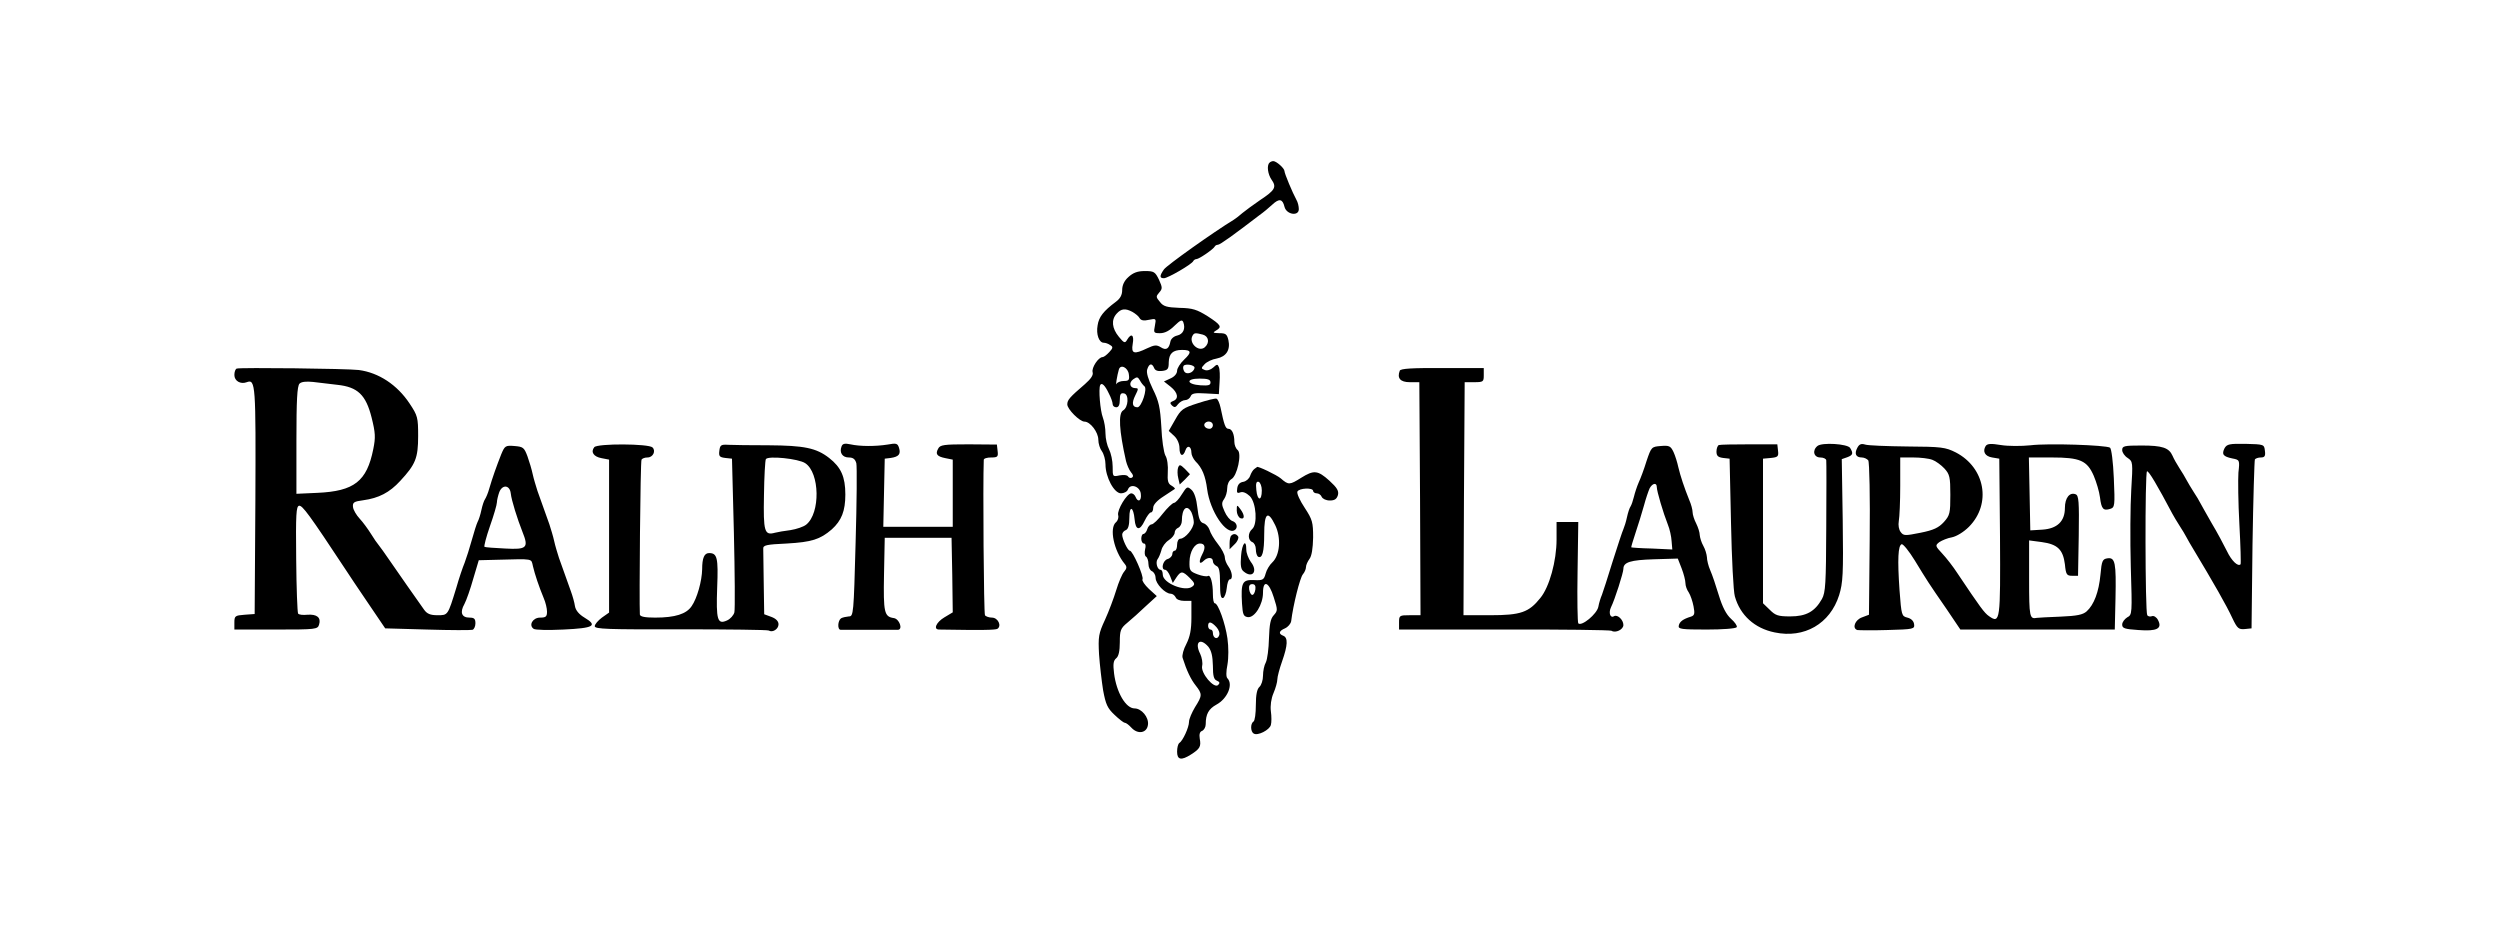 <svg width="160" height="60" viewBox="0 0 160 60" fill="none" xmlns="http://www.w3.org/2000/svg">
<g clip-path="url(#clip0_3613:28712)">
<path d="M81.245 10.418C81.062 10.586 81.138 11.152 81.382 11.504C81.719 11.978 81.596 12.177 80.649 12.804C80.206 13.11 79.702 13.477 79.519 13.63C79.351 13.783 79.107 13.967 78.969 14.059C77.64 14.869 74.677 16.98 74.494 17.24C74.203 17.653 74.203 17.806 74.494 17.806C74.738 17.806 76.296 16.904 76.372 16.705C76.403 16.644 76.495 16.582 76.571 16.582C76.739 16.582 77.671 15.94 77.747 15.772C77.778 15.711 77.869 15.665 77.946 15.665C78.083 15.665 78.969 15.022 80.588 13.783C80.848 13.6 81.215 13.294 81.428 13.095C81.871 12.682 82.085 12.728 82.207 13.233C82.329 13.737 83.124 13.86 83.124 13.386C83.124 13.202 83.063 12.942 82.971 12.789C82.727 12.345 82.207 11.106 82.207 10.954C82.207 10.77 81.688 10.311 81.489 10.311C81.413 10.311 81.291 10.357 81.245 10.418Z" fill="black"/>
<path d="M72.218 17.73C71.958 17.959 71.82 18.25 71.82 18.556C71.82 18.877 71.698 19.106 71.408 19.32C70.629 19.902 70.324 20.284 70.247 20.82C70.14 21.401 70.339 21.936 70.644 21.936C70.751 21.936 70.935 21.997 71.057 22.089C71.24 22.196 71.24 22.273 70.996 22.533C70.828 22.716 70.644 22.854 70.568 22.854C70.293 22.854 69.85 23.542 69.927 23.817C69.988 24.001 69.82 24.246 69.438 24.582C68.46 25.424 68.307 25.592 68.307 25.883C68.307 26.188 69.102 26.984 69.407 26.984C69.774 26.984 70.293 27.657 70.293 28.146C70.293 28.391 70.4 28.727 70.522 28.881C70.644 29.049 70.751 29.431 70.751 29.722C70.751 30.532 71.301 31.573 71.744 31.573C71.927 31.573 72.141 31.466 72.187 31.328C72.34 30.915 72.966 31.129 73.012 31.603C73.073 32.062 72.829 32.184 72.676 31.802C72.63 31.68 72.508 31.573 72.401 31.573C72.111 31.588 71.484 32.643 71.561 32.965C71.607 33.117 71.546 33.316 71.423 33.423C70.98 33.791 71.286 35.259 71.989 36.1C72.126 36.269 72.126 36.376 71.943 36.59C71.82 36.727 71.591 37.263 71.439 37.768C71.286 38.272 70.965 39.129 70.721 39.664C70.308 40.551 70.278 40.75 70.339 41.882C70.385 42.555 70.507 43.595 70.599 44.177C70.767 45.079 70.874 45.324 71.332 45.752C71.622 46.028 71.912 46.257 71.989 46.257C72.065 46.257 72.248 46.395 72.416 46.578C72.829 47.022 73.409 46.915 73.47 46.379C73.531 45.905 73.058 45.339 72.615 45.339C72.05 45.339 71.454 44.314 71.301 43.106C71.225 42.494 71.255 42.28 71.439 42.127C71.591 42.005 71.668 41.668 71.668 41.102C71.668 40.353 71.714 40.215 72.141 39.863C72.416 39.634 72.951 39.16 73.333 38.792L74.035 38.15L73.531 37.691C73.256 37.431 73.073 37.156 73.119 37.079C73.226 36.911 72.493 35.244 72.309 35.244C72.172 35.244 71.82 34.494 71.82 34.219C71.82 34.096 71.927 33.974 72.05 33.928C72.202 33.867 72.279 33.622 72.279 33.133C72.279 32.322 72.538 32.414 72.615 33.24C72.676 33.959 72.951 33.989 73.256 33.332C73.394 33.041 73.577 32.796 73.653 32.796C73.745 32.796 73.806 32.659 73.806 32.49C73.806 32.307 74.051 32.032 74.463 31.771C74.814 31.542 75.135 31.328 75.181 31.297C75.227 31.267 75.135 31.175 74.982 31.083C74.753 30.961 74.707 30.777 74.738 30.227C74.769 29.829 74.707 29.339 74.585 29.156C74.478 28.957 74.356 28.131 74.326 27.32C74.249 26.066 74.173 25.684 73.776 24.888C73.485 24.276 73.348 23.833 73.424 23.634C73.546 23.252 73.73 23.221 73.867 23.558C73.928 23.71 74.096 23.772 74.371 23.741C74.738 23.695 74.799 23.619 74.799 23.19C74.814 22.624 75.059 22.395 75.654 22.395C76.25 22.395 76.281 22.548 75.792 23.007C75.532 23.252 75.334 23.573 75.334 23.726C75.334 23.909 75.166 24.108 74.921 24.215L74.493 24.414L74.921 24.751C75.395 25.133 75.456 25.531 75.074 25.668C74.875 25.745 74.86 25.806 75.013 25.959C75.166 26.097 75.242 26.081 75.395 25.867C75.502 25.73 75.716 25.607 75.853 25.607C75.99 25.607 76.143 25.5 76.204 25.362C76.265 25.179 76.479 25.133 77.151 25.179L78.007 25.225L78.052 24.475C78.083 24.062 78.068 23.634 78.007 23.496C77.93 23.297 77.884 23.297 77.64 23.527C77.487 23.665 77.258 23.741 77.105 23.68C76.861 23.588 76.861 23.558 77.09 23.313C77.228 23.16 77.579 22.991 77.869 22.946C78.48 22.823 78.755 22.395 78.618 21.768C78.526 21.385 78.45 21.324 78.037 21.324C77.625 21.309 77.594 21.294 77.823 21.156C78.221 20.927 78.159 20.804 77.289 20.238C76.601 19.81 76.326 19.718 75.486 19.703C74.677 19.672 74.448 19.611 74.234 19.32C73.974 19.015 73.974 18.969 74.188 18.724C74.402 18.479 74.402 18.403 74.173 17.898C73.928 17.393 73.852 17.347 73.272 17.347C72.798 17.347 72.523 17.454 72.218 17.73ZM72.477 19.963C72.661 20.07 72.874 20.238 72.936 20.361C73.027 20.514 73.21 20.544 73.531 20.468C73.99 20.376 74.005 20.376 73.913 20.85C73.822 21.294 73.837 21.324 74.249 21.324C74.555 21.324 74.86 21.156 75.166 20.85C75.547 20.483 75.654 20.437 75.731 20.621C75.883 21.034 75.731 21.385 75.334 21.477C75.12 21.523 74.936 21.691 74.906 21.86C74.814 22.334 74.631 22.441 74.295 22.227C74.02 22.058 73.883 22.074 73.424 22.288C72.569 22.701 72.386 22.64 72.493 22.012C72.6 21.431 72.401 21.294 72.141 21.737C72.004 21.982 71.943 21.967 71.607 21.554C71.164 21.018 71.103 20.468 71.469 20.07C71.759 19.749 72.019 19.718 72.477 19.963ZM76.983 21.416C77.365 21.523 77.426 21.951 77.105 22.227C76.708 22.563 76.052 21.936 76.326 21.477C76.433 21.294 76.51 21.294 76.983 21.416ZM76.449 23.542C76.403 23.848 75.945 24.016 75.792 23.772C75.716 23.649 75.7 23.496 75.746 23.42C75.853 23.252 76.479 23.359 76.449 23.542ZM72.248 23.971C72.294 24.322 72.248 24.383 71.912 24.383C71.714 24.383 71.5 24.475 71.454 24.567C71.378 24.766 71.5 24.001 71.607 23.649C71.714 23.282 72.202 23.527 72.248 23.971ZM73.241 24.72C73.455 24.858 73.058 26.066 72.798 26.066C72.462 26.066 72.416 25.791 72.661 25.301C72.859 24.904 72.874 24.842 72.676 24.842C72.309 24.842 72.218 24.506 72.523 24.276C72.767 24.108 72.813 24.108 72.951 24.338C73.027 24.491 73.165 24.659 73.241 24.72ZM77.472 24.475C77.472 24.659 77.335 24.689 76.831 24.659C75.929 24.598 75.868 24.23 76.769 24.23C77.304 24.23 77.472 24.292 77.472 24.475ZM70.965 25.179C71.103 25.439 71.21 25.745 71.21 25.867C71.21 25.974 71.317 26.066 71.439 26.066C71.591 26.066 71.668 25.913 71.668 25.592C71.668 25.225 71.729 25.133 71.943 25.179C72.263 25.24 72.218 26.066 71.882 26.265C71.561 26.448 71.622 27.55 72.065 29.508C72.126 29.752 72.263 30.074 72.386 30.227C72.523 30.38 72.554 30.502 72.447 30.563C72.37 30.624 72.248 30.578 72.202 30.502C72.141 30.395 71.912 30.38 71.653 30.425C71.21 30.517 71.21 30.517 71.21 29.86C71.21 29.492 71.103 29.003 70.98 28.758C70.858 28.529 70.751 28.07 70.751 27.749C70.751 27.412 70.675 26.968 70.583 26.724C70.415 26.296 70.293 24.873 70.415 24.643C70.507 24.46 70.721 24.659 70.965 25.179ZM15.153 23.588C15.061 23.619 15 23.802 15 24.001C15 24.383 15.397 24.613 15.794 24.46C16.359 24.246 16.375 24.613 16.344 32.047L16.298 39.297L15.657 39.343C15.046 39.389 15 39.419 15 39.848V40.291H17.658C20.239 40.291 20.331 40.276 20.422 39.97C20.56 39.527 20.285 39.297 19.674 39.343C19.384 39.374 19.124 39.343 19.078 39.267C19.032 39.19 18.971 37.63 18.956 35.779C18.925 32.888 18.956 32.414 19.139 32.368C19.353 32.337 19.766 32.888 22.179 36.544C22.301 36.743 22.912 37.645 23.523 38.548L24.653 40.215L27.342 40.291C28.838 40.337 30.137 40.337 30.244 40.307C30.335 40.276 30.427 40.093 30.427 39.894C30.427 39.603 30.351 39.527 30.045 39.527C29.541 39.527 29.419 39.19 29.724 38.655C29.847 38.425 30.106 37.691 30.29 37.033L30.641 35.855L31.832 35.825C34.185 35.764 33.986 35.733 34.108 36.238C34.23 36.758 34.49 37.538 34.795 38.272C34.918 38.548 35.009 38.945 35.009 39.144C35.009 39.465 34.933 39.527 34.566 39.527C34.093 39.527 33.818 40.016 34.154 40.245C34.246 40.322 35.101 40.337 36.063 40.291C38.003 40.2 38.278 40.047 37.407 39.527C37.071 39.328 36.842 39.068 36.797 38.792C36.766 38.563 36.644 38.135 36.537 37.844C36.43 37.553 36.262 37.064 36.155 36.773C36.048 36.483 35.88 35.993 35.773 35.703C35.681 35.412 35.529 34.922 35.468 34.632C35.407 34.341 35.254 33.852 35.162 33.561C35.055 33.27 34.887 32.781 34.78 32.49C34.673 32.2 34.505 31.71 34.398 31.42C34.307 31.129 34.154 30.64 34.093 30.349C34.032 30.058 33.879 29.538 33.757 29.202C33.543 28.636 33.482 28.59 32.917 28.544C32.352 28.498 32.306 28.529 32.077 29.079C31.787 29.814 31.512 30.578 31.313 31.267C31.237 31.557 31.099 31.863 31.038 31.955C30.977 32.032 30.87 32.353 30.809 32.643C30.748 32.934 30.641 33.27 30.564 33.408C30.503 33.531 30.335 34.051 30.198 34.555C30.061 35.06 29.847 35.718 29.74 36.008C29.617 36.299 29.373 37.018 29.205 37.615C28.655 39.404 28.671 39.374 27.998 39.374C27.54 39.374 27.326 39.282 27.143 39.022C26.685 38.379 25.463 36.636 24.928 35.855C24.638 35.427 24.317 34.984 24.241 34.892C24.149 34.785 23.92 34.464 23.737 34.158C23.554 33.867 23.233 33.423 23.019 33.194C22.805 32.965 22.607 32.628 22.591 32.444C22.561 32.154 22.652 32.093 23.248 32.016C24.241 31.879 24.928 31.527 25.616 30.777C26.593 29.722 26.761 29.324 26.761 27.902C26.761 26.724 26.731 26.601 26.211 25.821C25.417 24.628 24.241 23.848 22.958 23.68C22.194 23.588 15.397 23.512 15.153 23.588ZM21.583 24.628C22.897 24.766 23.416 25.271 23.783 26.724C24.027 27.703 24.042 27.993 23.89 28.743C23.477 30.808 22.668 31.435 20.316 31.542L18.971 31.603V28.177C18.971 25.638 19.017 24.705 19.17 24.552C19.292 24.429 19.598 24.399 20.041 24.445C20.422 24.491 21.11 24.567 21.583 24.628ZM32.688 31.573C32.733 32.016 33.115 33.225 33.436 34.035C33.849 35.06 33.726 35.182 32.336 35.106C31.664 35.075 31.069 35.03 31.008 34.999C30.962 34.968 31.114 34.372 31.359 33.668C31.603 32.98 31.802 32.291 31.802 32.154C31.802 32.016 31.878 31.71 31.954 31.496C32.153 30.991 32.627 31.037 32.688 31.573ZM89.585 23.726C89.401 24.2 89.615 24.46 90.226 24.46H90.837L90.883 31.909L90.913 39.374H90.226C89.569 39.374 89.539 39.389 89.539 39.833V40.291H96.259C99.956 40.276 103.041 40.322 103.133 40.368C103.393 40.536 103.897 40.291 103.897 40.001C103.897 39.664 103.515 39.312 103.301 39.435C103.057 39.588 102.934 39.221 103.102 38.869C103.347 38.379 103.897 36.651 103.897 36.406C103.897 35.978 104.355 35.84 105.852 35.794L107.379 35.748L107.624 36.376C107.761 36.727 107.868 37.156 107.868 37.324C107.868 37.492 107.96 37.752 108.082 37.92C108.189 38.089 108.326 38.486 108.387 38.808C108.479 39.282 108.448 39.389 108.219 39.465C107.715 39.618 107.486 39.787 107.44 40.047C107.394 40.261 107.608 40.291 109.227 40.291C110.235 40.291 111.091 40.23 111.152 40.139C111.198 40.062 111.03 39.817 110.785 39.603C110.48 39.328 110.235 38.854 110.006 38.104C109.823 37.492 109.579 36.773 109.456 36.498C109.334 36.223 109.243 35.84 109.243 35.657C109.227 35.473 109.136 35.152 109.014 34.938C108.891 34.724 108.8 34.418 108.784 34.249C108.784 34.081 108.677 33.745 108.555 33.5C108.433 33.27 108.326 32.934 108.326 32.781C108.326 32.628 108.235 32.276 108.112 32.001C107.792 31.206 107.547 30.471 107.41 29.89C107.349 29.599 107.211 29.156 107.104 28.926C106.921 28.544 106.829 28.498 106.295 28.544C105.699 28.59 105.684 28.605 105.378 29.508C105.225 30.012 104.996 30.624 104.874 30.884C104.767 31.129 104.63 31.542 104.569 31.802C104.508 32.047 104.416 32.322 104.355 32.414C104.294 32.49 104.187 32.812 104.126 33.102C104.065 33.393 103.958 33.729 103.897 33.867C103.836 33.989 103.53 34.922 103.209 35.932C102.904 36.942 102.583 37.905 102.522 38.074C102.446 38.242 102.339 38.578 102.293 38.838C102.201 39.297 101.224 40.108 101.01 39.894C100.964 39.848 100.933 38.364 100.964 36.605L101.01 33.408H99.62V34.525C99.62 35.901 99.162 37.569 98.581 38.272C97.848 39.19 97.329 39.374 95.389 39.374H93.663L93.693 31.909L93.739 24.46H94.35C94.931 24.46 94.961 24.429 94.961 24.016V23.558H92.303C90.394 23.542 89.63 23.588 89.585 23.726ZM106.035 31.175C106.035 31.435 106.447 32.827 106.738 33.561C106.86 33.852 106.967 34.341 106.982 34.632L107.028 35.167L105.73 35.106C105.012 35.091 104.416 35.045 104.401 35.03C104.385 35.014 104.508 34.601 104.676 34.096C104.844 33.592 105.088 32.812 105.21 32.368C105.332 31.909 105.5 31.42 105.577 31.251C105.76 30.915 106.035 30.869 106.035 31.175Z" fill="black"/>
<path d="M76.662 25.806C75.7 26.112 75.578 26.204 75.211 26.861L74.799 27.58L75.15 27.902C75.349 28.085 75.486 28.406 75.486 28.666C75.486 29.186 75.716 29.278 75.868 28.819C75.99 28.452 76.25 28.559 76.25 28.972C76.25 29.125 76.372 29.37 76.51 29.523C76.937 29.936 77.151 30.471 77.258 31.313C77.442 32.72 78.48 34.265 79.015 33.928C79.244 33.791 79.168 33.439 78.877 33.347C78.725 33.301 78.495 33.026 78.373 32.735C78.175 32.307 78.175 32.169 78.343 31.94C78.45 31.787 78.541 31.481 78.541 31.251C78.541 31.007 78.648 30.762 78.801 30.67C79.183 30.471 79.488 29.034 79.213 28.804C79.091 28.712 78.999 28.468 78.999 28.284C78.999 27.779 78.847 27.443 78.618 27.443C78.434 27.443 78.343 27.198 78.114 26.081C78.052 25.791 77.93 25.531 77.854 25.515C77.762 25.485 77.228 25.622 76.662 25.806ZM77.625 27.213C77.625 27.336 77.533 27.443 77.411 27.443C77.151 27.443 76.983 27.229 77.121 27.076C77.304 26.892 77.625 26.984 77.625 27.213ZM38.034 28.62C37.789 28.926 37.988 29.232 38.507 29.324L38.981 29.416V39.205L38.523 39.527C38.278 39.71 38.064 39.955 38.064 40.077C38.064 40.261 38.874 40.291 43.563 40.276C46.587 40.276 49.123 40.307 49.199 40.353C49.444 40.506 49.825 40.261 49.825 39.955C49.825 39.756 49.657 39.588 49.367 39.481L48.909 39.312L48.879 37.355C48.863 36.284 48.848 35.274 48.848 35.121C48.833 34.892 49.031 34.846 50.36 34.785C51.949 34.693 52.483 34.525 53.232 33.882C53.858 33.316 54.102 32.705 54.102 31.649C54.102 30.517 53.827 29.905 53.064 29.309C52.239 28.666 51.46 28.513 49.184 28.498C48.069 28.498 46.908 28.483 46.618 28.468C46.144 28.437 46.083 28.483 46.038 28.85C45.992 29.202 46.053 29.263 46.419 29.309L46.847 29.355L46.969 34.096C47.03 36.697 47.046 38.991 47 39.19C46.954 39.374 46.74 39.618 46.526 39.71C45.915 39.986 45.824 39.68 45.9 37.584C45.976 35.687 45.9 35.397 45.381 35.397C45.075 35.397 44.938 35.703 44.938 36.437C44.922 37.186 44.617 38.288 44.266 38.792C43.93 39.297 43.212 39.527 41.929 39.527C41.272 39.527 40.966 39.465 40.951 39.328C40.905 38.471 40.982 29.523 41.058 29.416C41.104 29.339 41.272 29.278 41.44 29.278C41.791 29.278 41.99 28.865 41.761 28.636C41.516 28.391 38.232 28.376 38.034 28.62ZM51.536 29.645C52.468 30.257 52.514 32.842 51.597 33.576C51.429 33.714 50.971 33.867 50.589 33.928C50.207 33.974 49.764 34.051 49.596 34.096C48.924 34.28 48.848 34.035 48.894 31.695C48.909 30.502 48.97 29.447 49.016 29.385C49.153 29.156 51.108 29.355 51.536 29.645Z" fill="black"/>
<path d="M53.858 28.575C53.705 28.972 53.919 29.278 54.316 29.278C54.606 29.278 54.728 29.385 54.805 29.645C54.851 29.844 54.835 32.123 54.759 34.724C54.637 39.297 54.622 39.45 54.331 39.45C54.163 39.465 53.934 39.511 53.827 39.572C53.613 39.725 53.583 40.291 53.797 40.307H57.478C57.799 40.276 57.554 39.603 57.203 39.557C56.592 39.465 56.531 39.221 56.577 36.758L56.623 34.418H60.899L60.945 36.804L60.976 39.19L60.441 39.511C59.922 39.817 59.708 40.291 60.105 40.291C62.854 40.337 63.694 40.322 63.832 40.246C64.122 40.062 63.878 39.527 63.481 39.527C63.297 39.527 63.084 39.45 63.038 39.374C62.961 39.251 62.9 30.976 62.961 29.431C62.961 29.339 63.175 29.278 63.435 29.278C63.847 29.278 63.893 29.232 63.847 28.865L63.801 28.452L61.999 28.437C60.41 28.437 60.166 28.468 60.044 28.712C59.845 29.064 59.968 29.217 60.517 29.324L60.976 29.416V33.714H56.531L56.577 31.527L56.623 29.355L57.004 29.309C57.524 29.232 57.661 29.064 57.539 28.666C57.447 28.376 57.371 28.345 56.806 28.452C56.027 28.575 55.049 28.575 54.423 28.437C54.072 28.36 53.919 28.391 53.858 28.575ZM110.006 28.483C109.93 28.513 109.854 28.697 109.854 28.896C109.854 29.171 109.945 29.263 110.281 29.309L110.694 29.355L110.785 33.485C110.831 35.748 110.938 37.859 111.03 38.165C111.366 39.374 112.297 40.215 113.581 40.475C115.475 40.873 117.124 39.924 117.705 38.089C117.949 37.293 117.98 36.743 117.934 33.286L117.873 29.385L118.224 29.263C118.591 29.125 118.621 29.018 118.407 28.666C118.239 28.406 116.605 28.299 116.315 28.544C115.963 28.835 116.086 29.278 116.498 29.278C116.712 29.278 116.88 29.37 116.88 29.462C116.895 29.569 116.895 31.511 116.88 33.76C116.865 37.355 116.834 37.92 116.605 38.334C116.147 39.144 115.597 39.45 114.573 39.45C113.794 39.45 113.626 39.389 113.26 39.022L112.832 38.609V29.355L113.336 29.309C113.779 29.263 113.84 29.217 113.794 28.85L113.749 28.437H111.961C110.969 28.437 110.098 28.452 110.006 28.483ZM118.865 28.666C118.667 29.034 118.774 29.278 119.156 29.278C119.308 29.278 119.492 29.37 119.568 29.462C119.644 29.569 119.69 31.833 119.66 34.51L119.614 39.343L119.171 39.511C118.728 39.664 118.514 40.2 118.865 40.322C118.942 40.337 119.812 40.353 120.775 40.322C122.485 40.276 122.547 40.261 122.501 39.94C122.47 39.741 122.317 39.588 122.073 39.527C121.706 39.435 121.691 39.389 121.569 37.768C121.432 35.779 121.477 34.907 121.706 34.831C121.798 34.8 122.18 35.274 122.547 35.871C123.341 37.171 123.402 37.278 124.578 38.976L125.464 40.291H135.346L135.392 38.288C135.438 36.024 135.377 35.657 134.873 35.733C134.567 35.779 134.506 35.886 134.43 36.773C134.323 37.89 134.018 38.701 133.544 39.129C133.3 39.343 132.933 39.42 131.864 39.465C131.115 39.496 130.443 39.527 130.367 39.542C129.894 39.634 129.863 39.511 129.863 37.064V34.586L130.673 34.693C131.681 34.831 132.032 35.167 132.154 36.116C132.215 36.773 132.276 36.85 132.612 36.85H132.994L133.04 34.28C133.071 32.093 133.04 31.71 132.841 31.634C132.46 31.481 132.154 31.863 132.154 32.506C132.154 33.362 131.665 33.837 130.703 33.898L129.939 33.944L129.894 31.603L129.848 29.278H131.314C133.132 29.278 133.575 29.477 134.002 30.456C134.17 30.854 134.354 31.466 134.399 31.833C134.491 32.582 134.613 32.705 135.056 32.567C135.346 32.475 135.362 32.368 135.285 30.609C135.24 29.569 135.133 28.712 135.041 28.651C134.766 28.483 131.07 28.36 129.955 28.498C129.374 28.559 128.519 28.559 128.061 28.483C127.419 28.376 127.19 28.391 127.083 28.544C126.869 28.896 127.037 29.202 127.495 29.278L127.954 29.355L128 34.341C128.03 39.725 128.015 39.94 127.297 39.435C126.991 39.221 126.747 38.884 125.281 36.697C125.006 36.269 124.563 35.703 124.303 35.427C123.845 34.938 123.845 34.907 124.12 34.693C124.288 34.586 124.639 34.433 124.929 34.387C125.22 34.326 125.678 34.051 126.014 33.714C127.465 32.246 127.053 29.936 125.174 28.957C124.502 28.62 124.257 28.59 122.073 28.575C120.759 28.559 119.538 28.513 119.37 28.452C119.125 28.376 118.988 28.422 118.865 28.666ZM123.677 29.431C123.891 29.508 124.242 29.768 124.441 29.982C124.777 30.349 124.822 30.532 124.822 31.664C124.822 32.842 124.792 32.98 124.41 33.408C124.074 33.775 123.753 33.928 122.913 34.096C121.92 34.295 121.829 34.295 121.645 34.051C121.523 33.898 121.477 33.607 121.523 33.347C121.569 33.102 121.615 32.093 121.615 31.098V29.278H122.44C122.898 29.278 123.448 29.339 123.677 29.431ZM142.373 28.682C142.174 29.079 142.281 29.217 142.861 29.339C143.335 29.431 143.35 29.431 143.259 30.242C143.228 30.67 143.243 32.169 143.32 33.546C143.396 34.938 143.427 36.085 143.396 36.116C143.228 36.284 142.816 35.886 142.525 35.274C142.327 34.877 141.899 34.066 141.548 33.485C141.212 32.888 140.876 32.307 140.815 32.184C140.754 32.062 140.57 31.741 140.402 31.496C140.234 31.236 140.036 30.9 139.944 30.731C139.852 30.563 139.654 30.211 139.486 29.966C139.318 29.706 139.119 29.355 139.043 29.171C138.814 28.651 138.386 28.513 137.057 28.513C135.942 28.513 135.82 28.544 135.82 28.804C135.82 28.957 135.973 29.186 136.171 29.309C136.507 29.538 136.507 29.584 136.4 31.358C136.339 32.353 136.324 34.571 136.37 36.253C136.462 39.297 136.462 39.343 136.141 39.511C135.973 39.618 135.82 39.817 135.82 39.97C135.82 40.215 135.973 40.261 136.859 40.322C138.05 40.414 138.401 40.23 138.111 39.68C138.019 39.496 137.836 39.389 137.729 39.435C137.607 39.481 137.47 39.45 137.424 39.374C137.286 39.16 137.271 30.196 137.409 30.165C137.515 30.119 138.081 31.083 139.028 32.873C139.119 33.041 139.318 33.378 139.486 33.638C139.654 33.882 139.852 34.234 139.944 34.402C140.036 34.571 140.188 34.846 140.295 35.014C141.701 37.355 142.495 38.746 142.877 39.572C143.182 40.215 143.274 40.291 143.656 40.261L144.099 40.215L144.16 34.861C144.206 31.924 144.282 29.462 144.313 29.401C144.358 29.339 144.526 29.278 144.694 29.278C144.939 29.278 145 29.186 144.954 28.85C144.908 28.437 144.893 28.437 143.717 28.406C142.693 28.391 142.525 28.422 142.373 28.682ZM75.395 29.936C75.349 30.074 75.349 30.38 75.41 30.609L75.502 31.007L75.838 30.686L76.158 30.349L75.838 30.012C75.532 29.722 75.486 29.706 75.395 29.936ZM80.282 30.012C80.191 30.074 80.069 30.273 80.007 30.456C79.946 30.64 79.748 30.808 79.565 30.838C79.351 30.869 79.213 31.007 79.183 31.251C79.137 31.542 79.183 31.588 79.381 31.511C79.549 31.45 79.763 31.542 79.992 31.756C80.405 32.184 80.496 33.576 80.13 33.867C79.855 34.112 79.855 34.571 80.145 34.693C80.267 34.739 80.374 34.938 80.374 35.152C80.374 35.366 80.435 35.565 80.512 35.626C80.787 35.779 80.909 35.32 80.909 34.188C80.909 32.827 81.138 32.628 81.611 33.607C82.008 34.418 81.917 35.534 81.428 35.993C81.26 36.146 81.061 36.467 81 36.712C80.893 37.11 80.817 37.156 80.252 37.125C79.504 37.094 79.412 37.278 79.488 38.624C79.534 39.328 79.58 39.45 79.855 39.496C80.298 39.557 80.832 38.685 80.832 37.936C80.832 37.079 81.214 37.232 81.52 38.227C81.779 39.037 81.779 39.083 81.52 39.374C81.306 39.603 81.245 39.97 81.214 40.857C81.199 41.515 81.107 42.203 81.016 42.387C80.909 42.571 80.832 42.953 80.832 43.244C80.832 43.534 80.725 43.855 80.603 43.962C80.451 44.1 80.374 44.452 80.374 45.125C80.374 45.645 80.313 46.135 80.221 46.181C80.023 46.303 80.023 46.823 80.237 46.945C80.481 47.114 81.26 46.716 81.336 46.395C81.382 46.242 81.382 45.844 81.336 45.523C81.291 45.171 81.352 44.712 81.504 44.36C81.642 44.039 81.749 43.641 81.749 43.488C81.749 43.32 81.886 42.8 82.054 42.326C82.421 41.286 82.436 40.812 82.131 40.689C81.81 40.567 81.84 40.383 82.238 40.215C82.436 40.123 82.604 39.924 82.635 39.756C82.757 38.731 83.2 36.972 83.383 36.758C83.49 36.636 83.582 36.422 83.582 36.299C83.582 36.161 83.689 35.932 83.811 35.764C83.948 35.58 84.025 35.106 84.04 34.402C84.04 33.423 83.994 33.255 83.505 32.506C83.2 32.047 82.986 31.588 83.032 31.466C83.124 31.236 84.04 31.19 84.04 31.42C84.04 31.496 84.147 31.573 84.269 31.573C84.406 31.573 84.544 31.68 84.59 31.802C84.651 31.924 84.865 32.032 85.109 32.032C85.415 32.032 85.552 31.94 85.629 31.68C85.69 31.42 85.583 31.221 85.079 30.762C84.33 30.089 84.086 30.074 83.276 30.578C82.543 31.037 82.467 31.053 81.978 30.624C81.718 30.395 80.451 29.798 80.451 29.89C80.451 29.89 80.374 29.951 80.282 30.012ZM80.756 31.389C80.756 32.093 80.466 32.062 80.405 31.358C80.359 30.93 80.405 30.793 80.557 30.838C80.664 30.884 80.756 31.129 80.756 31.389ZM80.344 37.722C80.313 37.92 80.237 38.074 80.145 38.074C80.069 38.074 79.977 37.92 79.946 37.722C79.916 37.492 79.977 37.385 80.145 37.385C80.313 37.385 80.374 37.492 80.344 37.722ZM75.639 31.634C75.456 31.94 75.227 32.184 75.135 32.184C75.028 32.2 74.707 32.506 74.417 32.873C74.127 33.255 73.806 33.561 73.699 33.561C73.608 33.561 73.47 33.699 73.424 33.867C73.379 34.035 73.256 34.173 73.18 34.173C73.103 34.173 73.042 34.311 73.042 34.479C73.042 34.647 73.119 34.785 73.21 34.785C73.317 34.785 73.348 34.938 73.287 35.152C73.241 35.366 73.256 35.58 73.348 35.626C73.424 35.672 73.501 35.886 73.501 36.1C73.501 36.314 73.608 36.513 73.73 36.559C73.852 36.62 73.959 36.804 73.959 36.987C73.959 37.355 74.57 37.997 74.921 37.997C75.043 37.997 75.181 38.104 75.242 38.227C75.288 38.364 75.517 38.456 75.792 38.456H76.25V39.527C76.25 40.307 76.158 40.75 75.929 41.209C75.746 41.546 75.639 41.943 75.685 42.096C75.945 42.922 76.219 43.488 76.525 43.871C76.953 44.421 76.953 44.513 76.479 45.263C76.281 45.599 76.097 46.012 76.097 46.196C76.097 46.548 75.7 47.419 75.471 47.557C75.395 47.618 75.334 47.848 75.334 48.108C75.334 48.628 75.593 48.689 76.219 48.291C76.8 47.924 76.876 47.771 76.785 47.282C76.739 46.991 76.785 46.823 76.937 46.777C77.06 46.716 77.166 46.532 77.166 46.349C77.166 45.706 77.35 45.37 77.854 45.094C78.556 44.712 78.938 43.81 78.556 43.412C78.465 43.335 78.465 42.984 78.556 42.54C78.633 42.096 78.633 41.408 78.556 40.857C78.419 39.894 77.961 38.609 77.747 38.609C77.671 38.609 77.625 38.349 77.625 38.028C77.625 37.293 77.472 36.758 77.304 36.865C77.228 36.911 76.922 36.865 76.647 36.758C76.158 36.575 76.113 36.513 76.128 35.947C76.143 35.305 76.449 34.785 76.8 34.785C77.121 34.785 77.182 35.03 76.937 35.488C76.693 35.963 76.754 36.177 77.044 35.886C77.289 35.641 77.625 35.657 77.625 35.917C77.625 36.039 77.732 36.161 77.854 36.223C78.022 36.284 78.083 36.559 78.083 37.324C78.083 38.058 78.129 38.318 78.281 38.272C78.373 38.227 78.48 37.951 78.511 37.645C78.541 37.339 78.618 37.079 78.709 37.079C78.923 37.079 78.862 36.59 78.618 36.253C78.495 36.085 78.388 35.825 78.388 35.672C78.388 35.504 78.19 35.121 77.945 34.815C77.701 34.51 77.457 34.096 77.411 33.913C77.35 33.729 77.182 33.531 77.014 33.485C76.8 33.423 76.708 33.179 76.632 32.49C76.571 31.924 76.433 31.496 76.25 31.343C75.99 31.114 75.96 31.129 75.639 31.634ZM76.25 32.781C76.326 32.949 76.403 33.24 76.403 33.423C76.403 33.806 75.853 34.479 75.532 34.479C75.425 34.479 75.334 34.647 75.334 34.861C75.334 35.075 75.272 35.244 75.181 35.244C75.105 35.244 75.028 35.336 75.028 35.458C75.028 35.58 74.891 35.733 74.723 35.779C74.417 35.871 74.28 36.467 74.57 36.467C74.662 36.467 74.799 36.651 74.891 36.88L75.059 37.309L75.288 36.957C75.578 36.529 75.685 36.529 76.158 37.003C76.464 37.309 76.494 37.401 76.311 37.538C75.868 37.905 74.417 37.324 74.417 36.773C74.417 36.605 74.356 36.467 74.28 36.467C74.066 36.467 73.944 35.993 74.081 35.794C74.157 35.703 74.264 35.443 74.326 35.228C74.371 34.999 74.585 34.708 74.799 34.571C75.013 34.433 75.181 34.219 75.181 34.081C75.181 33.959 75.288 33.821 75.41 33.775C75.532 33.714 75.639 33.515 75.639 33.332C75.639 32.536 75.96 32.246 76.25 32.781ZM77.854 40.139C78.007 40.307 78.083 40.536 78.022 40.674C77.915 40.965 77.625 40.842 77.625 40.506C77.625 40.383 77.564 40.291 77.472 40.291C77.396 40.291 77.319 40.184 77.319 40.062C77.319 39.741 77.518 39.771 77.854 40.139ZM77.335 41.393C77.533 41.653 77.609 41.989 77.625 42.601C77.625 43.274 77.686 43.488 77.884 43.565C78.068 43.641 78.083 43.718 77.961 43.84C77.701 44.1 76.831 43.075 76.937 42.617C76.983 42.433 76.922 42.081 76.815 41.852C76.433 41.102 76.8 40.781 77.335 41.393Z" fill="black"/>
<path d="M79.152 32.674C79.152 32.888 79.259 33.102 79.381 33.163C79.672 33.27 79.672 32.965 79.381 32.582C79.168 32.291 79.152 32.291 79.152 32.674ZM78.801 34.28C78.74 34.326 78.694 34.555 78.694 34.77V35.152L79.015 34.831C79.198 34.663 79.29 34.433 79.244 34.341C79.122 34.158 78.954 34.127 78.801 34.28ZM79.427 35.58C79.381 36.177 79.412 36.437 79.595 36.575C80.16 37.049 80.527 36.559 80.053 35.963C79.901 35.748 79.763 35.397 79.763 35.182C79.763 34.448 79.488 34.77 79.427 35.58Z" fill="black"/>
</g>
<defs>
<clipPath id="clip0_3613:28712">
<rect width="130" height="59" fill="white" transform="translate(15)"/>
</clipPath>
</defs>
</svg>
